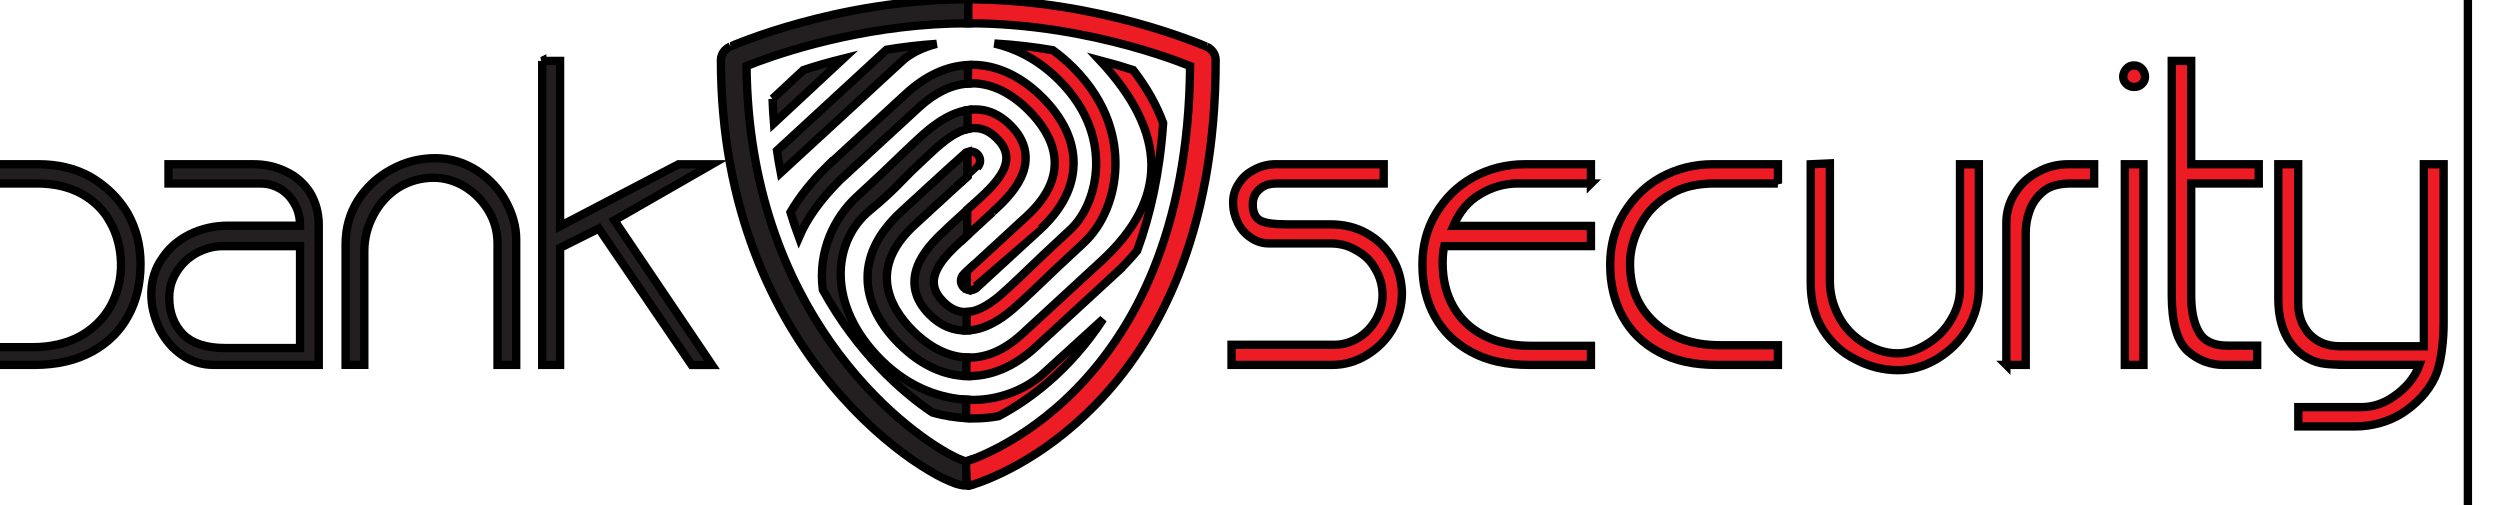 <svg width="480" height="97" xmlns="http://www.w3.org/2000/svg" clip-rule="evenodd">

 <g>
  <title>background</title>
  <rect fill="none" id="canvas_background" height="64" width="302" y="-1" x="-1"/>
 </g>
 <g>
  <title>Layer 1</title>
  <defs>
   <clipPath id="svg_24">
    <path id="svg_26" d="m239.137,48.13l606,0l0,259l-606,0l0,-259z"/>
   </clipPath>
   <style type="text/css">
    <![CDATA[

.g0{
fill: #FFFFFF;
}
.g1{
fill: #231F20;
}
.g2{
fill: #EE1D23;
}

]]>
   </style>
  </defs>
  <!-- Created with Method Draw - http://github.com/duopixel/Method-Draw/ -->
  <g stroke="null" id="svg_86">
   <g stroke="null" transform="matrix(1.604,0,0,1.604,-32908.726,-6650.32) " id="svg_84">
    <title stroke="null" transform="translate(20511.07,0) translate(0,4144.258) ">background</title>
    <rect stroke="null" x="20510.07" y="4143.258" width="302" height="64" id="svg_82" fill="none"/>
   </g>
   <g stroke="null" transform="matrix(1.604,0,0,1.604,-32908.726,-6650.32) " id="svg_85">
    <title stroke="null" transform="translate(20511.07,0) translate(0,4144.258) ">Layer 1</title>
    <defs stroke="null" transform="translate(20511.07,0) translate(0,4144.258) ">
     <clipPath stroke="null" id="svg_80">
      <path stroke="null" d="m7129.95,1969.703l396.852,0l0,170.078l-396.852,0l0,-170.078zm0,0" id="svg_81"/>
     </clipPath>
    </defs>
    <g stroke="null" id="svg_65">
     <path stroke="null" d="m20515.302,4168.047l0,19.596l5.248,0c2.15,0 4.056,-0.441 5.631,-1.276c1.624,-0.887 2.865,-2.114 3.726,-3.642c0.812,-1.524 1.285,-3.241 1.24,-5.163c-0.053,-1.817 -0.477,-3.442 -1.289,-4.87c-0.763,-1.424 -1.906,-2.551 -3.391,-3.39c-1.526,-0.834 -3.289,-1.256 -5.39,-1.256l-5.774,0l0,0zm-2.248,-14.678l2.248,0l0,12.376l5.966,0c2.24,0 4.342,0.461 6.202,1.492c1.861,1.083 3.342,2.507 4.44,4.328c1.049,1.869 1.575,3.883 1.575,6.098c0,2.359 -0.477,4.425 -1.481,6.242c-1,1.821 -2.432,3.249 -4.342,4.28c-1.906,1.035 -4.199,1.577 -6.872,1.577l-7.737,-0.004l0,-36.389l0,-0zm0,0" fill="rgb(13.73%,12.16%,12.549%)" fill-rule="nonzero" id="svg_79"/>
     <path stroke="null" d="m20543.319,4175.549c-1.098,0 -2.146,0.297 -3.15,0.834c-0.955,0.542 -1.767,1.284 -2.338,2.21c-0.62,0.987 -0.91,1.97 -0.91,3.101c0,1.869 0.575,3.293 1.673,4.429c1.098,1.079 2.767,1.621 5.015,1.621l8.969,0l0,-12.195l-9.259,0l0,0zm3.672,-9.804c1.436,0 2.726,0.297 3.913,0.883c1.196,0.542 2.15,1.424 2.865,2.499c0.669,1.127 1.049,2.403 1.049,3.875l0,16.76l-12.597,0c-1.383,0 -2.628,-0.393 -3.77,-1.179c-1.147,-0.782 -2.053,-1.857 -2.718,-3.181c-0.624,-1.376 -1.004,-2.796 -0.955,-4.365c0.045,-1.52 0.477,-2.892 1.33,-4.068c0.812,-1.224 1.914,-2.158 3.297,-2.844c1.432,-0.686 2.914,-1.027 4.582,-1.027l8.59,0c0,-0.931 -0.192,-1.813 -0.62,-2.551c-0.428,-0.782 -0.955,-1.372 -1.669,-1.809c-0.718,-0.441 -1.53,-0.686 -2.387,-0.686l-11.071,0l0,-2.307l10.161,0l-0,0zm0,0" fill="rgb(13.73%,12.16%,12.549%)" fill-rule="nonzero" id="svg_78"/>
     <path stroke="null" d="m20578.453,4189.762l-2.236,0l0,-14.514c0,-1.4 -0.339,-2.696 -1.053,-3.895c-0.714,-1.195 -1.624,-2.142 -2.816,-2.892c-1.147,-0.698 -2.436,-1.099 -3.77,-1.099c-1.526,0 -2.962,0.401 -4.248,1.199c-1.24,0.798 -2.244,1.897 -2.958,3.245c-0.714,1.344 -1.102,2.788 -1.102,4.336l0,13.615l-2.24,0l0,-14.413c0,-1.946 0.477,-3.691 1.481,-5.287c1,-1.544 2.334,-2.792 4.007,-3.691c1.624,-0.899 3.387,-1.348 5.252,-1.348c1.857,0 3.53,0.55 5.011,1.5c1.481,0.995 2.624,2.19 3.432,3.687c0.812,1.5 1.24,2.993 1.24,4.541l0,15.015l0,-0zm0,0" fill="rgb(13.73%,12.16%,12.549%)" fill-rule="nonzero" id="svg_77"/>
     <path stroke="null" d="m20581.562,4153.377l2.142,0l0,19.769l14.18,-7.397l4.003,0l-11.687,6.707l11.687,17.314l-2.432,0l-11.119,-16.331l-4.631,2.315l0,14.008l-2.142,0l0,-36.385l0,-0zm0,0" fill="rgb(13.73%,12.16%,12.549%)" fill-rule="nonzero" id="svg_76"/>
     <path stroke="null" d="m20669.567,4168.047c-0.759,0 -1.477,0.128 -2.048,0.614c-0.616,0.489 -0.902,1.119 -0.902,1.897c0,0.923 0.286,1.556 0.853,1.897c0.571,0.337 1.669,0.485 3.24,0.485l5.162,0c1.616,0 3.093,0.341 4.378,1.071c1.285,0.726 2.33,1.701 3.044,2.961c0.759,1.22 1.143,2.628 1.187,4.132c0,1.556 -0.38,3.017 -1.143,4.381c-0.759,1.312 -1.804,2.331 -3.089,3.109c-1.285,0.778 -2.665,1.167 -4.093,1.167l-12.082,0l0,-2.403l12.266,0c1.049,0 1.999,-0.289 2.905,-0.826c0.906,-0.534 1.616,-1.312 2.142,-2.234c0.522,-0.927 0.763,-1.829 0.763,-2.896c0,-1.119 -0.29,-2.186 -0.857,-3.113c-0.526,-0.975 -1.289,-1.701 -2.285,-2.234c-0.955,-0.586 -1.955,-0.83 -3.093,-0.83l-7.325,0c-0.808,0 -1.571,-0.241 -2.187,-0.678c-0.665,-0.437 -1.192,-1.023 -1.571,-1.801c-0.379,-0.778 -0.567,-1.556 -0.567,-2.431c0,-0.822 0.233,-1.605 0.71,-2.283c0.428,-0.73 1.094,-1.264 1.857,-1.653c0.808,-0.437 1.665,-0.634 2.522,-0.634l12.939,0l0,2.303l-12.727,0l0,0zm0,0" fill="rgb(92.94%,10.979%,14.119%)" fill-rule="nonzero" id="svg_75"/>
     <path stroke="null" d="m20707.1,4168.047l-8.753,0c-1.62,0 -3.142,0.453 -4.521,1.292c-1.424,0.834 -2.477,2.114 -3.191,3.787l16.465,0l0,2.415l-17.559,0c-0.139,0.59 -0.192,1.207 -0.192,2.05c0,1.966 0.428,3.691 1.285,5.215c0.857,1.476 2.093,2.66 3.664,3.446c1.62,0.838 3.473,1.228 5.615,1.228l7.186,0l0,2.283l-7.423,0c-2.665,0 -4.95,-0.489 -6.855,-1.524c-1.946,-1.035 -3.419,-2.463 -4.419,-4.28c-1,-1.821 -1.477,-3.891 -1.477,-6.202c0,-2.214 0.522,-4.284 1.616,-6.106c1.094,-1.821 2.571,-3.297 4.423,-4.328c1.906,-1.035 3.954,-1.577 6.235,-1.577l7.9,0l0,2.303l-0,0zm0,0" fill="rgb(92.94%,10.979%,14.119%)" fill-rule="nonzero" id="svg_74"/>
     <path stroke="null" d="m20729.482,4168.047l-7.525,0c-2.044,0 -3.811,0.357 -5.329,1.292c-1.571,0.887 -2.758,2.066 -3.566,3.59c-0.808,1.476 -1.285,3.053 -1.285,4.726c0,2.904 0.955,5.175 2.901,6.996c1.95,1.821 4.57,2.756 7.851,2.756l6.953,0l0,2.355l-7.378,0c-2.665,0 -4.946,-0.489 -6.851,-1.524c-1.951,-1.035 -3.379,-2.463 -4.378,-4.28c-1,-1.821 -1.473,-3.891 -1.473,-6.202c0,-2.214 0.522,-4.284 1.616,-6.106c1.098,-1.821 2.571,-3.297 4.427,-4.328c1.902,-1.035 3.95,-1.577 6.231,-1.577l7.806,0l0,2.303l0,-0zm0,0" fill="rgb(92.94%,10.979%,14.119%)" fill-rule="nonzero" id="svg_73"/>
     <path stroke="null" d="m20738.785,4189.112c-1.62,-0.782 -2.901,-1.962 -3.901,-3.53c-1.004,-1.573 -1.477,-3.438 -1.477,-5.648l0,-14.189l2.293,-0.1l0,14.089c0,1.524 0.379,2.944 1.094,4.272c0.714,1.324 1.714,2.359 2.995,3.145c1.236,0.734 2.514,1.228 3.991,1.228c1.33,0 2.501,-0.441 3.644,-1.175c1.187,-0.738 2.138,-1.721 2.803,-2.9c0.714,-1.179 1.049,-2.403 1.049,-3.634l0,-14.923l2.257,0l0,14.779c0,1.765 -0.477,3.434 -1.379,4.958c-0.951,1.52 -2.191,2.7 -3.66,3.582c-1.526,0.887 -3.048,1.328 -4.619,1.328c-1.808,0 -3.517,-0.441 -5.088,-1.28" fill="rgb(92.94%,10.979%,14.119%)" fill-rule="nonzero" id="svg_72"/>
     <path stroke="null" d="m20756.821,4189.762l0,-16.937c0,-1.328 0.335,-2.559 1.049,-3.638c0.661,-1.079 1.567,-1.918 2.714,-2.507c1.138,-0.642 2.379,-0.935 3.66,-0.935l3.089,0l0,2.303l-2.718,0c-1.24,0 -2.285,0.205 -3.097,0.746c-0.804,0.59 -1.424,1.328 -1.808,2.263c-0.379,0.935 -0.567,1.918 -0.567,2.948l0,15.757l-2.322,0l0,0zm0,0" fill="rgb(92.94%,10.979%,14.119%)" fill-rule="nonzero" id="svg_71"/>
     <path stroke="null" d="m20771.005,4165.745l2.232,0l0,24.017l-2.232,0l0,-24.017zm2.04,-11.421c0.241,0.269 0.379,0.586 0.379,0.947c0,0.361 -0.139,0.63 -0.379,0.858c-0.237,0.269 -0.567,0.361 -0.947,0.361c-0.384,0 -0.669,-0.136 -0.906,-0.361c-0.241,-0.229 -0.384,-0.497 -0.384,-0.858c0,-0.361 0.143,-0.678 0.384,-0.947c0.237,-0.273 0.522,-0.409 0.906,-0.409c0.379,0 0.71,0.136 0.947,0.409" fill="rgb(92.94%,10.979%,14.119%)" fill-rule="nonzero" id="svg_70"/>
     <path stroke="null" d="m20776.62,4153.377l2.33,0l0,12.368l8.088,0l0,2.303l-8.088,0l0,13.358c0,1.825 0.282,3.297 0.902,4.381c0.62,1.131 1.759,1.669 3.424,1.669l3.57,0l0,2.311l-3.995,0c-1.62,0 -3.044,-0.542 -4.285,-1.625c-1.281,-1.127 -1.946,-3.394 -1.946,-6.735l0,-28.029l0,0zm0,0" fill="rgb(92.94%,10.979%,14.119%)" fill-rule="nonzero" id="svg_69"/>
     <path stroke="null" d="m20809.167,4165.745l-2.367,0l0,21.787l-10.054,0c-1.518,0 -2.705,-0.489 -3.611,-1.424c-0.902,-0.983 -1.379,-2.214 -1.379,-3.735l0,-16.628l-2.379,0l0,16.034c0,3.097 0.951,5.408 2.946,6.836c0.714,0.489 1.428,0.786 2.142,0.935c0.698,0.136 1.522,0.181 2.53,0.193l0,0.012l9.287,0c-0.612,1.673 -1.853,2.948 -3.081,3.783c-1.187,0.838 -2.497,1.28 -3.893,1.28l-7.537,0l0,2.311l6.802,0c1.967,0 3.987,-0.538 5.615,-1.569c1.604,-1.035 3.077,-2.471 3.942,-4.328c1.073,-2.319 1.036,-6.382 1.036,-6.382l0,-19.103l-0,-0zm0,0" fill="rgb(92.94%,10.979%,14.119%)" fill-rule="nonzero" id="svg_68"/>
     <path stroke="null" d="m20604.083,4151.656c-0.665,0.293 -1.098,0.879 -1.126,1.556c0,0.02 0,0.048 0,0.076c-0.004,17.912 6.406,30.624 13.201,38.804c3.395,4.092 6.872,7.064 9.712,9.03c1.424,0.979 2.681,1.717 3.713,2.226c1.041,0.477 1.783,0.83 2.758,0.87l0.033,-0.666l0.102,-2.291c-0.09,0.032 -0.151,0.048 -0.196,0.06c-0.257,-0.072 -0.861,-0.297 -1.571,-0.662c-6.402,-3.301 -24.41,-17.438 -24.687,-46.67c0.347,-0.14 0.82,-0.329 1.424,-0.55c4.125,-1.516 13.862,-4.573 25.12,-4.569l0,-2.872c-15.755,0 -28.454,5.652 -28.482,5.656m11.515,14.393c-1.816,1.793 -3.244,3.61 -4.317,5.444c0.314,1.039 0.653,2.03 1.012,3.001c0.971,-2.271 2.595,-4.537 4.909,-6.844l9.467,-8.717c1.918,-1.761 3.889,-2.708 5.868,-2.844l0.008,-2.222c-2.587,0.124 -5.097,1.28 -7.48,3.474l-9.467,8.709l0,0zm9.055,-12.66c0.992,-0.919 2.461,-1.625 4.125,-2.054c-2.11,0.144 -4.121,0.389 -6.002,0.702l-13.107,12.071c0.126,0.907 0.282,1.785 0.449,2.652l14.535,-13.37l0,-0zm-15.518,4.521c0.037,0.999 0.09,1.978 0.167,2.932c3.101,-2.876 6.129,-5.7 8.324,-7.746c-1.869,0.465 -3.481,0.943 -4.795,1.376c-1.163,1.087 -2.408,2.242 -3.697,3.438m15.396,13.515c-2.881,2.656 -4.223,5.528 -3.999,8.549c0.184,2.495 1.485,5.002 3.758,7.265c2.526,2.515 5.317,3.807 8.128,3.867l0.008,-2.226c-2.791,-0.096 -5.06,-1.773 -6.472,-3.177c-1.318,-1.312 -2.93,-3.398 -3.118,-5.889c-0.175,-2.331 0.934,-4.617 3.297,-6.788c0,0 4.256,-3.907 6.362,-5.841l0.012,-2.896c-0.102,0.032 -0.204,0.072 -0.298,0.136c-1.502,1.308 -7.68,7 -7.68,7m7.488,9.062c0.126,0.124 0.273,0.205 0.433,0.257l0.008,-2.246c-0.257,0.241 -0.424,0.393 -0.424,0.393c-0.008,0.008 -0.012,0.008 -0.016,0.008c-0.445,0.441 -0.445,1.151 0,1.589m-7.937,-15.42c-1.065,1.027 -2.306,2.222 -4.872,4.581c-2.612,2.403 -4.664,6.422 -4.056,11.124c4.113,7.478 9.442,12.235 13.131,14.694c1.502,0.433 2.901,0.622 4.113,0.674l0.008,-2.206c-2.771,-0.156 -6.647,-1.159 -10.271,-4.758c-6.521,-6.491 -5.937,-14.161 -1.318,-17.932c2.722,-2.23 3.832,-3.582 4.905,-4.613c0.8,-0.766 1.493,-1.432 2.571,-2.423c1.375,-1.268 2.799,-2.371 4.223,-2.692l0.008,-2.263c-2.612,0.401 -4.852,2.451 -5.839,3.358c-1.09,1.003 -1.791,1.677 -2.603,2.455m8.402,6.09l-2.387,2.19c-0.012,0.016 -0.02,0.036 -0.037,0.056c-1.016,0.931 -2.53,2.331 -3.354,4.048c-1.081,2.25 -0.657,4.429 1.228,6.306c1.33,1.328 2.86,1.954 4.501,1.889l0.004,-2.214c-1.024,0.072 -1.946,-0.325 -2.84,-1.211c-1.216,-1.211 -1.469,-2.431 -0.788,-3.847c0.645,-1.344 1.983,-2.575 2.873,-3.394l0.788,-0.726l0.012,-3.097l0,0zm0,0" fill="rgb(13.73%,12.16%,12.549%)" fill-rule="nonzero" id="svg_67"/>
     <path stroke="null" d="m20661.1,4151.676c-0.09,-0.028 -12.768,-5.672 -28.531,-5.672l0,0.666l-0.004,0l0,2.202c7.504,0 14.339,1.352 19.281,2.708c2.473,0.678 4.468,1.356 5.839,1.861c0.604,0.221 1.085,0.409 1.432,0.55c-0.163,19.994 -6.904,31.751 -13.564,38.591c-3.371,3.466 -6.733,5.66 -9.238,6.992c-1.261,0.666 -2.297,1.111 -3.011,1.392c-0.359,0.136 -0.641,0.237 -0.828,0.297c-0.086,0.032 -0.155,0.048 -0.196,0.06l0.065,1.565l-0.008,0l0.069,1.336l0,-0.004c0.122,-0.008 0.514,0 0.93,-0.197c1.322,-0.421 7.904,-2.756 14.474,-9.503c7.247,-7.417 14.359,-20.19 14.368,-41.166l0,-0.076c0,-0.694 -0.437,-1.32 -1.077,-1.601m-27.858,44.496c1.004,0 1.991,-0.096 2.946,-0.269c3.322,-1.749 8.349,-5.231 12.519,-11.625l-7.255,6.603c-2.224,1.962 -5.423,3.133 -8.549,3.073c-0.184,-0.004 -0.392,-0.024 -0.592,-0.036l-0.008,2.218c0.18,0.012 0.367,0.028 0.543,0.028c0.135,0.008 0.265,0.008 0.396,0.008m5.619,-13.936c1.098,-1.007 1.808,-1.689 2.624,-2.471c1.061,-1.019 2.31,-2.218 4.86,-4.565c2.31,-2.122 3.738,-5.552 3.832,-9.17c0.082,-3.033 -0.734,-7.562 -5.088,-11.898c-0.796,-0.782 -1.595,-1.456 -2.399,-2.038c-2.171,-0.373 -4.521,-0.662 -6.998,-0.802c2.371,0.554 5.109,1.773 7.724,4.381c3.807,3.783 4.521,7.69 4.452,10.302c-0.082,3.005 -1.277,5.925 -3.122,7.626c-2.579,2.371 -3.832,3.57 -4.901,4.601c-0.8,0.774 -1.498,1.444 -2.583,2.439c-0.743,0.69 -2.126,1.962 -3.628,2.527c-0.445,0.164 -0.857,0.249 -1.265,0.269l-0.012,2.21c0.69,-0.02 1.396,-0.152 2.118,-0.421c1.698,-0.634 3.113,-1.809 4.387,-2.989m11.246,-3.326c1.012,-0.927 1.885,-1.877 2.673,-2.824c1.567,-4.244 2.697,-9.287 3.109,-15.264c-0.755,-2.09 -1.93,-4.208 -3.591,-6.354c-1.122,-0.373 -2.473,-0.774 -3.995,-1.171c8.165,8.753 8.239,16.62 0.2,24.017l-9.467,8.717c-2.424,2.23 -4.693,2.94 -6.692,2.848l-0.016,2.222c2.836,0.088 5.692,-1.063 8.312,-3.478l9.467,-8.713l-0,0zm-16.461,-14.373c-0.318,-0.317 -0.771,-0.381 -1.171,-0.237l-0.016,2.908c0.71,-0.65 1.187,-1.087 1.187,-1.091c0.445,-0.433 0.445,-1.143 0,-1.581m-0.024,15.95c0.004,-0.004 0.012,-0.012 0.012,-0.02c0.004,0 7.541,-6.928 7.541,-6.928c5.244,-4.83 5.333,-10.739 0.237,-15.817c-2.22,-2.21 -4.742,-3.53 -7.308,-3.819c-0.526,-0.06 -1.049,-0.06 -1.571,-0.036l-0.012,2.222c0.437,-0.032 0.873,-0.036 1.314,0.016c2.554,0.289 4.627,1.873 5.913,3.153c2.979,2.969 5.37,7.578 -0.175,12.688c0,0 -5.664,5.211 -7.174,6.599l-0.012,2.186c0.412,0.168 0.902,0.084 1.236,-0.245m1.877,-9.042c1.016,-0.935 2.526,-2.335 3.346,-4.044c1.085,-2.254 0.657,-4.437 -1.22,-6.31c-1.714,-1.709 -3.493,-2.09 -5.125,-1.833l-0.008,2.258c1.167,-0.273 2.33,-0.02 3.464,1.111c1.22,1.207 1.473,2.431 0.792,3.847c-0.649,1.344 -1.991,2.579 -2.873,3.394l-1.436,1.32l-0.016,3.105l3.04,-2.796c0.016,-0.016 0.016,-0.036 0.037,-0.052" fill="rgb(92.94%,10.979%,14.119%)" fill-rule="nonzero" id="svg_66"/>
    </g>
   </g>
  </g>
 </g>
</svg>